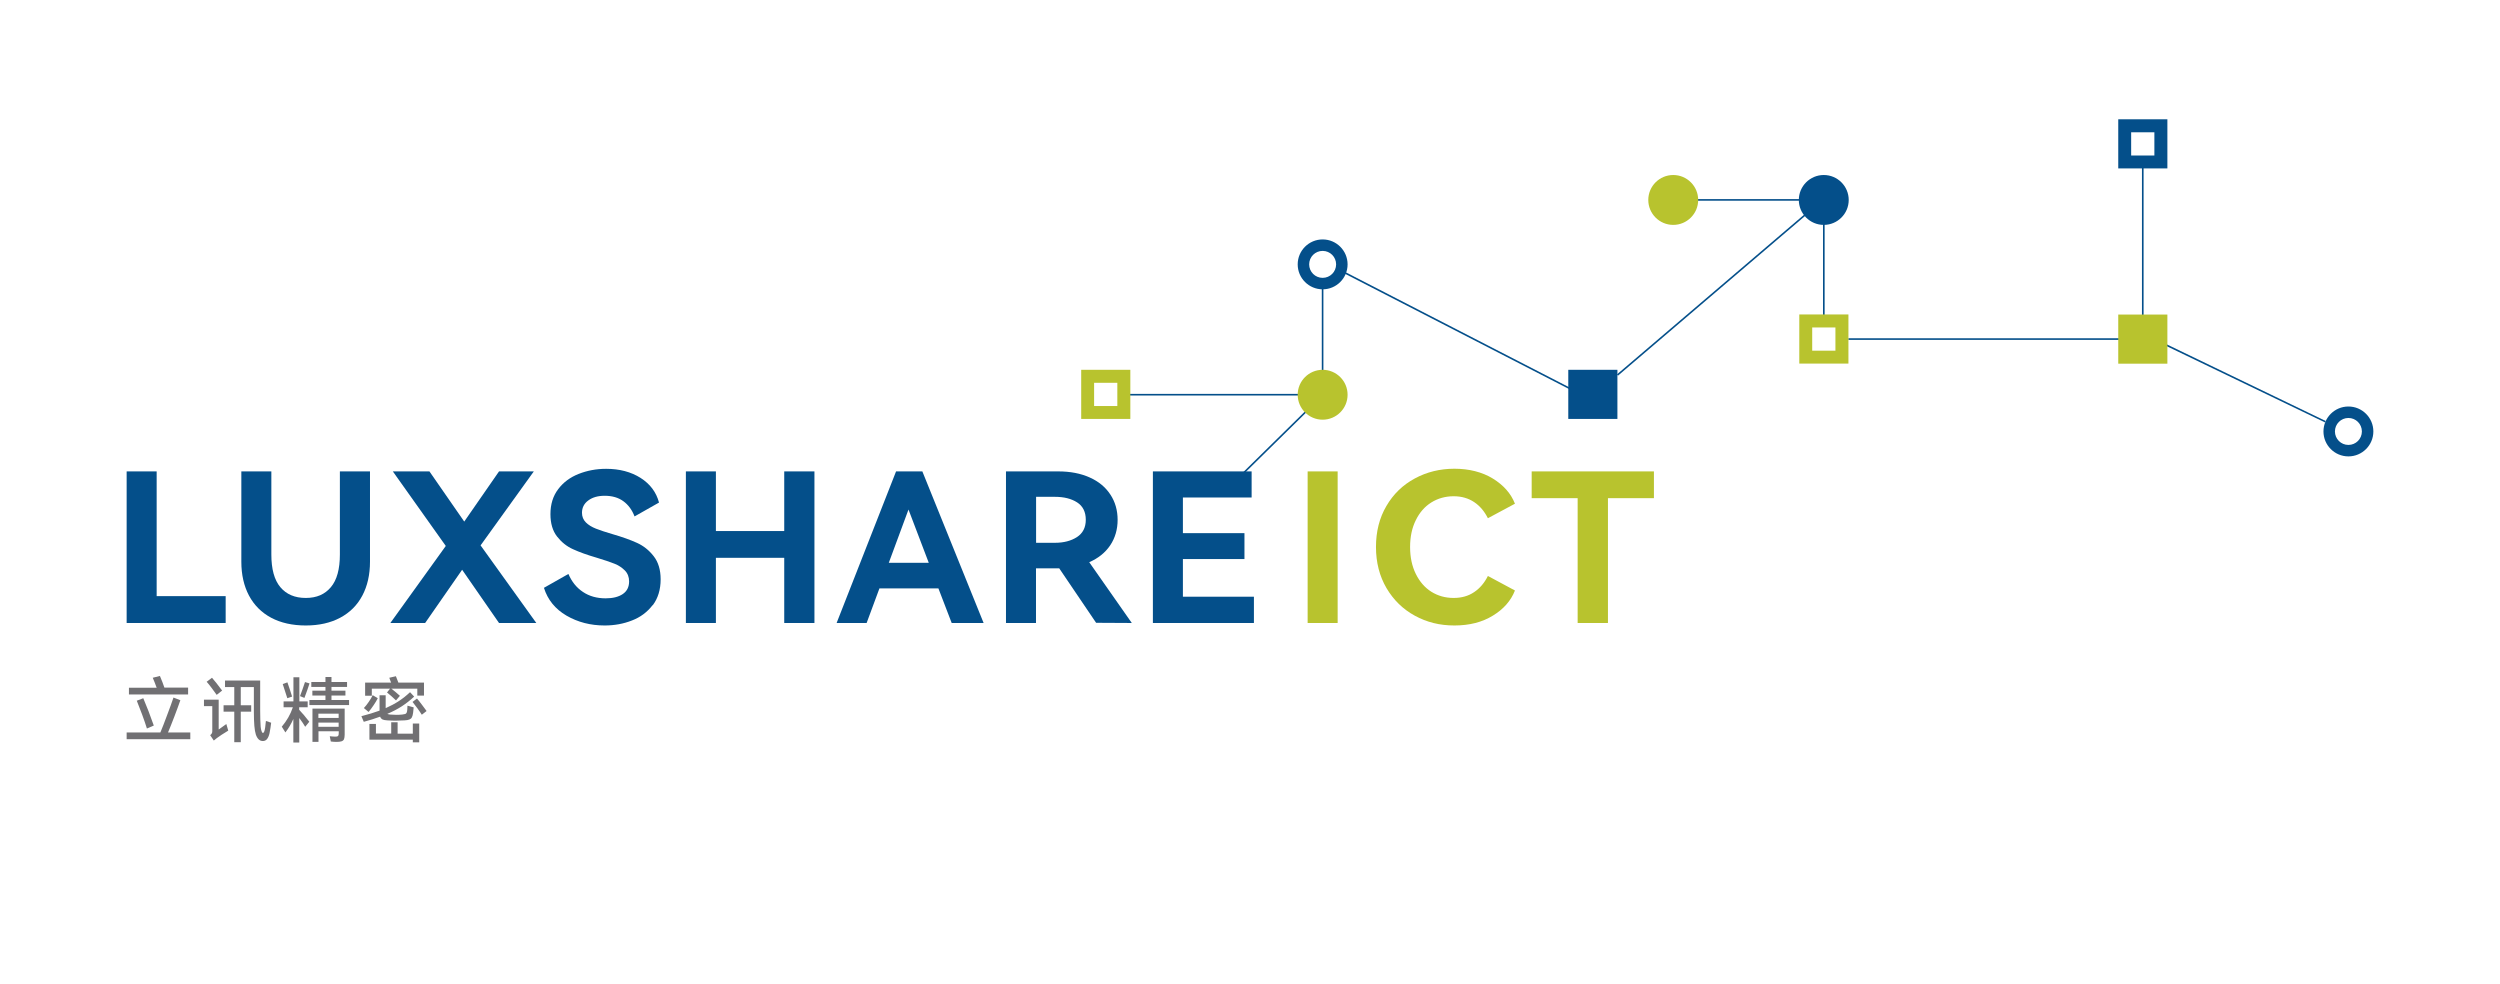 <?xml version="1.0" encoding="UTF-8"?>
<svg id="_图层_3" data-name="图层 3" xmlns="http://www.w3.org/2000/svg" viewBox="0 0 261.56 102.96">
  <rect x="0" y="0" width="261.56" height="102.96" fill="#333333" stroke="none"/>
  <defs>
    <style>
      .cls-1 {
        fill: #044f8a;
      }

      .cls-2, .cls-3 {
        fill: #fff;
      }

      .cls-4 {
        fill: #b8c32e;
      }

      .cls-5 {
        fill: #717073;
      }

      .cls-3 {
        stroke: #000;
        stroke-miterlimit: 10;
      }
    </style>
  </defs>
  <rect class="cls-3" x="-1293.27" y="-110.51" width="1651.86" height="719.67"/>
  <rect class="cls-2" x="114.11" y="39.68" width="3.16" height="3.16"/>
  <rect class="cls-2" x="189.24" y="33.9" width="3.16" height="3.16"/>
  <rect class="cls-2" x="222.61" y="13.48" width="3.16" height="3.16"/>
  <path class="cls-5" d="m19.91,76.63v.71h-6.66v-.71h3.53c.2-.47.43-1.07.7-1.8.28-.73.5-1.35.67-1.85l.72.28c-.17.48-.37,1.04-.62,1.69-.25.65-.47,1.21-.67,1.68h2.33Zm-.23-4.68v.71h-6.19v-.71h2.9c-.15-.4-.28-.75-.41-1.04l.75-.19c.2.46.35.87.47,1.22h2.47Zm-4.31,4.27c-.12-.4-.29-.89-.5-1.46-.21-.57-.4-1.06-.56-1.45l.68-.26c.14.32.32.77.55,1.36.22.59.41,1.09.55,1.5l-.72.31Z"/>
  <path class="cls-5" d="m22.87,76.33l.81-.58.2.69c-.54.33-.94.59-1.19.78l-.32.26-.38-.56c.09-.08.15-.15.18-.21.03-.06.04-.13.04-.22v-2.61h-.87v-.68h1.54v3.13Zm-.2-3.63c-.15-.21-.33-.46-.54-.74-.21-.28-.38-.49-.51-.63l.56-.42c.27.3.62.75,1.06,1.34l-.57.45Zm5.7,2.91c-.04.34-.09.7-.17,1.1-.06.27-.15.47-.26.61-.11.14-.26.21-.44.21-.33,0-.57-.22-.73-.67-.07-.23-.13-.53-.16-.92-.03-.38-.05-.88-.05-1.5v-2.56h-1.37v1.91h1.09v.67h-1.09v3.19h-.68v-3.19h-1.12v-.67h1.12v-1.91h-.97v-.68h3.68v3.12c0,.7.02,1.27.05,1.71.02.2.05.36.1.48s.09.18.14.17c.1,0,.18-.19.23-.56.01-.08.04-.31.08-.69l.54.18Z"/>
  <path class="cls-5" d="m31.3,73.99v.27c.3.31.65.73,1.06,1.25l-.43.53c-.13-.24-.34-.54-.62-.92v2.57h-.62v-2.47c-.21.49-.49.96-.83,1.41l-.38-.6c.52-.61.91-1.29,1.16-2.03h-.97v-.62h1.03v-2.52h.62v2.52h.87v.62h-.87Zm-1.24-.94c-.24-.76-.4-1.25-.48-1.48l.49-.18c.18.52.35,1.02.49,1.49l-.5.17Zm2.32-1.54c-.13.42-.31.92-.53,1.51l-.46-.19c.18-.47.35-.96.52-1.47l.47.14Zm2.3,1.26v.47h1.84v.53h-4.15v-.53h1.68v-.47h-1.37v-.51h1.37v-.39h-1.48v-.52h1.48v-.52h.63v.52h1.63v.52h-1.63v.39h1.46v.51h-1.46Zm-1.99,4.86v-3.49h3.37v2.72c0,.21-.03.37-.07.48-.05.11-.14.18-.26.22-.12.04-.29.06-.52.06-.17,0-.38-.01-.6-.04l-.11-.55c.27.03.48.04.64.04.12,0,.2-.03.24-.08.04-.05.06-.15.06-.29v-.19h-2.12v1.11h-.62Zm2.74-2.96h-2.12v.44h2.12v-.44Zm-2.12,1.37h2.12v-.44h-2.12v.44Z"/>
  <path class="cls-5" d="m40.01,75.26c-.11-.05-.19-.15-.24-.28-.51.19-1.08.37-1.71.54l-.25-.59c.71-.18,1.34-.38,1.9-.58v-1.61h.64v1.35c.51-.23.97-.47,1.38-.74.41-.27.8-.58,1.17-.93l.43.46c-.4.38-.83.71-1.28,1.01-.45.29-.96.56-1.53.8.05.03.15.05.29.07.29.02.5.03.64.03s.35,0,.63-.03c.15-.02.25-.04.32-.06.07-.03.12-.08.15-.15.03-.07.05-.17.06-.31.01-.14.02-.28.02-.41l.65.18-.02.19-.04.38c-.03.21-.07.37-.13.47-.05.11-.14.18-.26.23-.12.05-.29.08-.52.09-.39.02-.69.03-.89.03s-.49,0-.89-.03c-.23-.01-.41-.05-.53-.1m-.48-2.21c-.1.2-.24.45-.43.72-.18.27-.36.51-.53.71l-.49-.41c.18-.19.35-.41.52-.66.17-.24.3-.47.4-.69l.53.32Zm-.62-1.01v.74h-.7v-1.37h2.72l-.12-.31s-.03-.08-.07-.2l.69-.16c.1.25.19.47.26.67h2.68v1.36h-.7v-.73h-2.72c.35.27.65.52.9.75l-.41.48c-.32-.31-.64-.59-.94-.83l.32-.4h-1.9Zm2.69,4.71h1.6v-1.06h.67v1.97h-.67v-.28h-4.54v-1.65h.68v1.01h1.6v-1.18h.67v1.18Zm2.04-3.67c.14.16.31.37.51.64.2.27.37.49.49.66l-.5.39c-.1-.17-.26-.39-.45-.66-.2-.27-.37-.49-.52-.68l.47-.36Z"/>
  <polygon class="cls-1" points="13.25 49.32 16.39 49.32 16.39 62.37 23.61 62.37 23.61 65.18 13.25 65.18 13.25 49.32"/>
  <path class="cls-1" d="m35.57,49.32h3.14v9.45c0,1.36-.27,2.54-.8,3.54-.53,1.01-1.31,1.78-2.32,2.32-1.01.54-2.21.81-3.6.81s-2.61-.27-3.62-.81c-1.01-.54-1.78-1.31-2.32-2.32-.53-1-.8-2.18-.8-3.54v-9.45h3.14v8.69c0,1.53.31,2.67.94,3.42.63.75,1.51,1.13,2.66,1.13s2-.38,2.63-1.13c.63-.75.94-1.89.94-3.42v-8.69Z"/>
  <polygon class="cls-1" points="55.85 49.32 50.28 57.06 56.11 65.18 52.21 65.18 48.35 59.61 44.48 65.18 40.84 65.18 46.64 57.12 41.1 49.32 44.93 49.32 48.57 54.57 52.21 49.32 55.85 49.32"/>
  <path class="cls-1" d="m68.28,63.31c-.56.73-1.28,1.27-2.17,1.61-.89.35-1.84.52-2.85.52-1.47,0-2.8-.34-3.99-1.03-1.18-.69-1.97-1.66-2.36-2.91l2.56-1.45c.35.81.85,1.44,1.52,1.88.67.45,1.46.67,2.38.67.75,0,1.35-.15,1.79-.45.44-.3.66-.74.66-1.32,0-.46-.15-.85-.45-1.15-.3-.3-.66-.54-1.1-.71-.44-.17-1.04-.38-1.81-.61-1.03-.3-1.86-.6-2.51-.9-.65-.29-1.21-.74-1.67-1.33-.46-.59-.69-1.37-.69-2.34,0-1.03.27-1.9.81-2.61.54-.72,1.26-1.25,2.15-1.6.89-.35,1.84-.53,2.87-.53,1.4,0,2.6.32,3.6.95,1,.64,1.64,1.49,1.93,2.58l-2.56,1.45c-.26-.68-.65-1.21-1.17-1.59-.52-.38-1.17-.57-1.95-.57-.71,0-1.28.16-1.72.49-.44.32-.66.76-.66,1.29,0,.4.14.74.41,1.01.27.27.62.48,1.05.65.43.17,1,.36,1.72.57,1.04.3,1.9.61,2.58.92s1.26.77,1.74,1.39c.48.61.73,1.42.73,2.42,0,1.08-.28,1.99-.83,2.72"/>
  <polygon class="cls-1" points="74.9 55.56 82.05 55.56 82.05 49.32 85.21 49.32 85.21 65.18 82.05 65.18 82.05 58.36 74.9 58.36 74.9 65.18 71.76 65.18 71.76 49.32 74.9 49.32 74.9 55.56"/>
  <path class="cls-1" d="m96.5,49.32l6.41,15.86h-3.34l-1.39-3.62h-6.17l-1.34,3.62h-3.14l6.22-15.86h2.75Zm.67,9.56l-2.12-5.57-2.06,5.57h4.18Z"/>
  <path class="cls-1" d="m118.43,65.18l-3.75-.02-3.86-5.7h-2.43v5.72h-3.14v-15.86h5.48c1.24,0,2.33.21,3.27.63.94.42,1.66,1.01,2.17,1.79.51.77.76,1.66.76,2.65s-.26,1.9-.78,2.67c-.52.77-1.25,1.35-2.19,1.76l4.46,6.37Zm-10.03-13.2v4.81h1.97c.92,0,1.69-.2,2.31-.6.61-.4.92-1,.92-1.81s-.3-1.43-.91-1.82c-.61-.39-1.38-.58-2.32-.58h-1.97Z"/>
  <polygon class="cls-1" points="130.2 58.49 123.76 58.49 123.76 62.43 131.19 62.43 131.19 65.18 120.62 65.18 120.62 49.32 130.95 49.32 130.95 52.05 123.76 52.05 123.76 55.78 130.2 55.78 130.2 58.49"/>
  <rect class="cls-4" x="136.81" y="49.32" width="3.14" height="15.86"/>
  <path class="cls-4" d="m154.23,61.95c.6-.4,1.08-.97,1.44-1.69l2.83,1.52c-.42,1.07-1.19,1.95-2.31,2.63-1.12.69-2.46,1.03-4.02,1.03s-2.89-.34-4.14-1.02c-1.25-.68-2.23-1.64-2.97-2.89-.73-1.25-1.1-2.68-1.1-4.3s.36-3.05,1.09-4.29c.72-1.24,1.71-2.2,2.97-2.88,1.25-.68,2.64-1.02,4.15-1.02s2.9.34,4.02,1.03c1.12.69,1.89,1.56,2.31,2.63l-2.83,1.52c-.36-.72-.84-1.29-1.44-1.69-.6-.4-1.31-.61-2.14-.61-.87,0-1.65.22-2.34.65-.69.43-1.23,1.05-1.62,1.85-.4.8-.6,1.74-.6,2.81s.2,2.01.6,2.82c.4.81.94,1.43,1.62,1.86.69.43,1.46.65,2.34.65.82,0,1.54-.2,2.14-.61"/>
  <polygon class="cls-4" points="160.25 49.32 173.04 49.32 173.04 52.12 168.23 52.12 168.23 65.18 165.06 65.18 165.06 52.12 160.25 52.12 160.25 49.32"/>
  <rect class="cls-1" x="128.74" y="46.1" width="9.42" height=".17" transform="translate(5.92 106.83) rotate(-44.52)"/>
  <rect class="cls-1" x="118.01" y="41.21" width="18.2" height=".17"/>
  <rect class="cls-1" x="177.4" y="20.83" width="11.59" height=".17"/>
  <rect class="cls-1" x="193.38" y="35.39" width="28.83" height=".17"/>
  <rect class="cls-1" x="190.73" y="23.24" width=".17" height="10.45"/>
  <rect class="cls-1" x="224.1" y="17.39" width=".17" height="16.31"/>
  <polygon class="cls-1" points="243.26 44.2 226.09 35.93 226.16 35.77 243.33 44.05 243.26 44.2"/>
  <rect class="cls-1" x="138.29" y="29.57" width=".17" height="10.48"/>
  <polygon class="cls-1" points="165.38 41.33 140.4 28.48 140.47 28.32 165.46 41.18 165.38 41.33"/>
  <rect class="cls-1" x="166.11" y="30.72" width="25.99" height=".17" transform="translate(22.88 123.64) rotate(-40.48)"/>
  <path class="cls-4" d="m113.12,43.83h5.14v-5.14h-5.14v5.14Zm3.78-1.35h-2.43v-2.43h2.43v2.43Z"/>
  <path class="cls-1" d="m193.42,20.92c0,1.44-1.17,2.61-2.61,2.61s-2.61-1.17-2.61-2.61,1.17-2.61,2.61-2.61,2.61,1.17,2.61,2.61"/>
  <path class="cls-4" d="m140.99,41.3c0,1.44-1.17,2.61-2.61,2.61s-2.61-1.17-2.61-2.61,1.17-2.61,2.61-2.61,2.61,1.17,2.61,2.61"/>
  <path class="cls-2" d="m140.43,27.66c0,1.14-.92,2.06-2.06,2.06s-2.06-.92-2.06-2.06.92-2.06,2.06-2.06,2.06.92,2.06,2.06"/>
  <path class="cls-2" d="m247.76,45.14c0,1.14-.92,2.06-2.06,2.06s-2.06-.92-2.06-2.06.92-2.06,2.06-2.06,2.06.92,2.06,2.06"/>
  <path class="cls-1" d="m138.38,25.05c-1.44,0-2.61,1.17-2.61,2.61s1.17,2.61,2.61,2.61,2.61-1.17,2.61-2.61-1.17-2.61-2.61-2.61m0,4.02c-.78,0-1.41-.63-1.41-1.41s.63-1.41,1.41-1.41,1.41.63,1.41,1.41-.63,1.41-1.41,1.41"/>
  <path class="cls-4" d="m177.67,20.92c0,1.44-1.17,2.61-2.61,2.61s-2.61-1.17-2.61-2.61,1.17-2.61,2.61-2.61,2.61,1.17,2.61,2.61"/>
  <path class="cls-1" d="m245.7,42.53c-1.44,0-2.61,1.17-2.61,2.61s1.17,2.61,2.61,2.61,2.61-1.17,2.61-2.61-1.17-2.61-2.61-2.61m0,4.02c-.78,0-1.41-.63-1.41-1.41s.63-1.41,1.41-1.41,1.41.63,1.41,1.41-.63,1.41-1.41,1.41"/>
  <path class="cls-4" d="m188.25,38.04h5.14v-5.14h-5.14v5.14Zm3.78-1.35h-2.43v-2.43h2.43v2.43Z"/>
  <path class="cls-1" d="m221.62,17.62h5.14v-5.14h-5.14v5.14Zm3.78-1.35h-2.43v-2.43h2.43v2.43Z"/>
  <rect class="cls-1" x="164.08" y="38.69" width="5.14" height="5.14"/>
  <rect class="cls-4" x="221.62" y="32.91" width="5.14" height="5.14"/>
</svg>